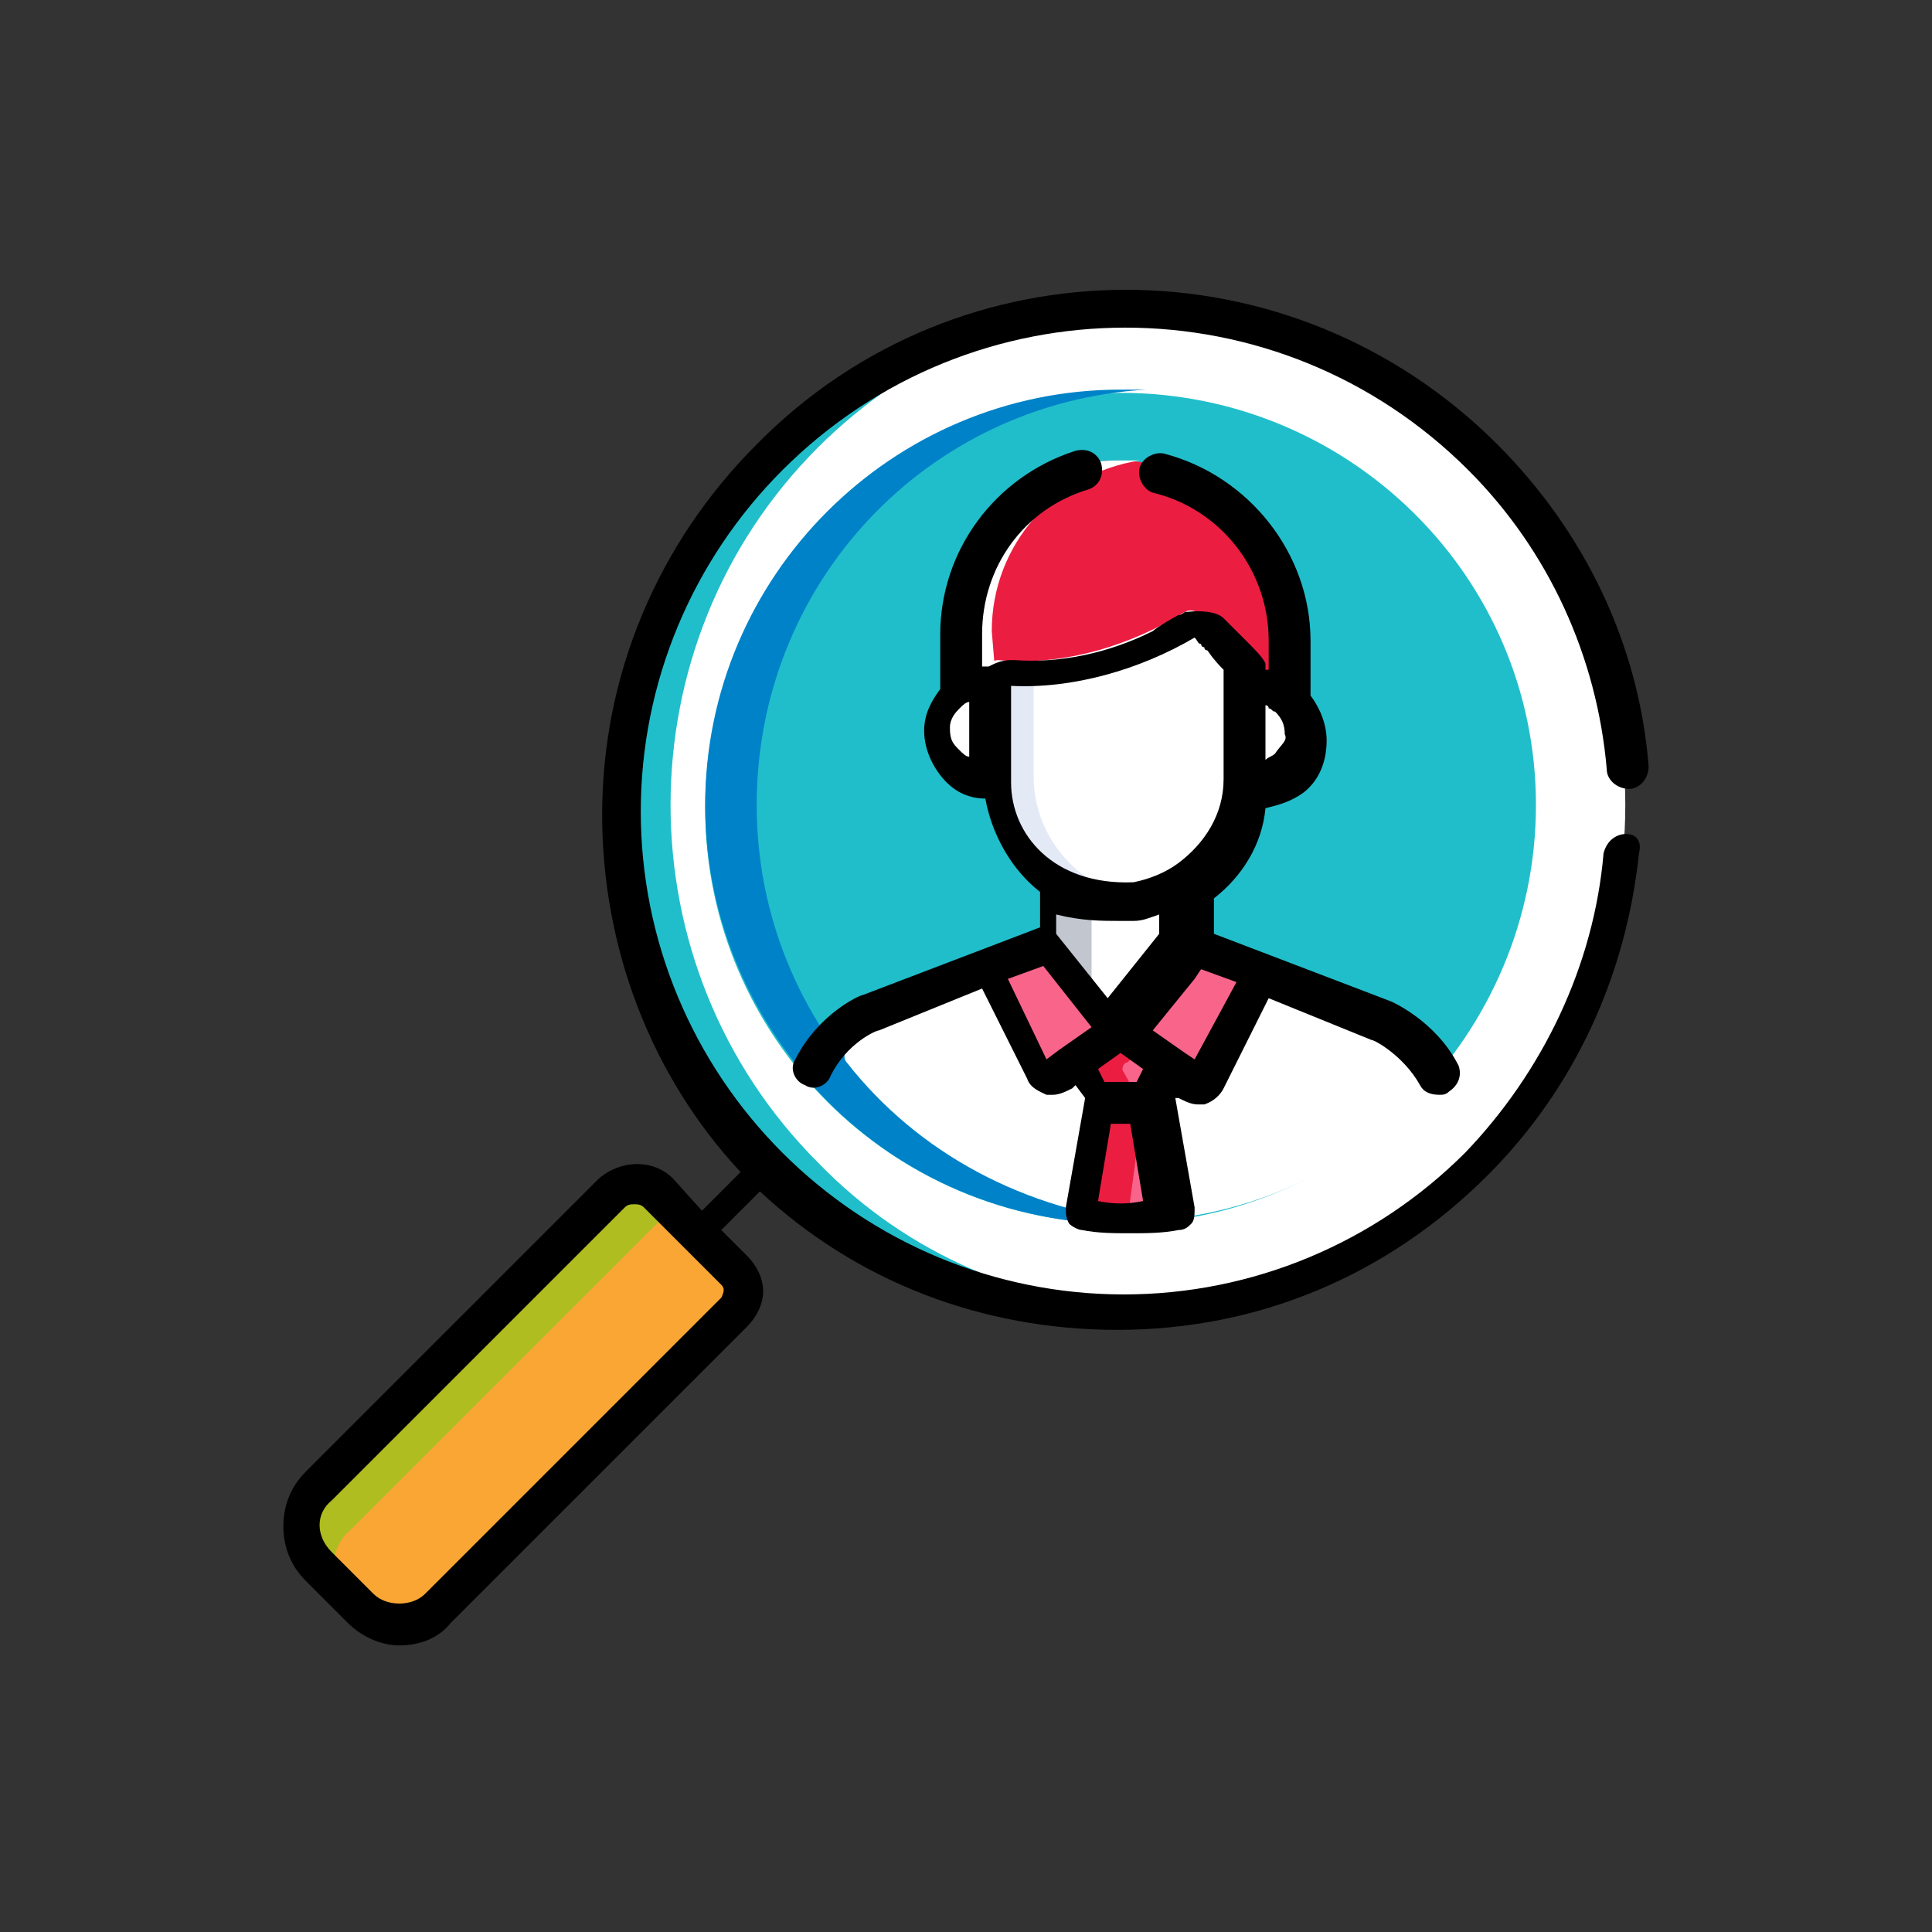 <?xml version="1.0" encoding="utf-8"?>
<!-- Generator: Adobe Illustrator 19.0.0, SVG Export Plug-In . SVG Version: 6.00 Build 0)  -->
<svg version="1.1" id="Layer_1" xmlns="http://www.w3.org/2000/svg" xmlns:xlink="http://www.w3.org/1999/xlink" x="0px" y="0px"
	 width="60px" height="60px" viewBox="-275 367 60 60" style="enable-background:new -275 367 60 60;" xml:space="preserve">
<rect x="-275" y="367" width="60" height="60" fill="#333333" stroke="none"/>
<style type="text/css">
	.st0{fill:#FFFFFF;}
	.st1{fill:#20BECA;}
	.st2{fill:#0082C8;}
	.st3{fill:#EB1E41;}
	.st4{fill:#E4E9F6;}
	.st5{fill:#FABDAC;}
	.st6{fill:#C2C7CF;}
	.st7{fill:#F9648B;}
	.st8{fill:#FAA634;}
	.st9{fill:#AFBD20;}
</style>
<path id="XMLID_202_" class="st0" d="M-251.3,403.1c-6.1-6.1-6.1-16.1,0-22.2s16.1-6.1,22.2,0s6.1,16.1,0,22.2
	C-235.2,409.1-245.2,409.1-251.3,403.1z"/>
<path id="XMLID_201_" class="st1" d="M-249.6,403.1c-6.1-6.1-6.1-16.1,0-22.2c2.8-2.8,6.5-4.4,10.3-4.6c-4.3-0.2-8.6,1.3-11.9,4.6
	c-6.1,6.1-6.1,16.1,0,22.2c3.3,3.3,7.6,4.8,11.9,4.6C-243.1,407.5-246.8,406-249.6,403.1z"/>
<path id="XMLID_200_" class="st1" d="M-240.2,405c-7.1,0-12.9-5.8-12.9-12.9s5.8-12.9,12.9-12.9s12.9,5.7,12.9,12.8
	S-233.1,405-240.2,405z"/>
<path id="XMLID_199_" class="st2" d="M-251.5,392c0-6.9,5.3-12.5,12.1-12.9c-0.3,0-0.5,0-0.8,0c-7.1,0-12.9,5.8-12.9,12.9
	c0,7.4,6.3,13.4,13.7,12.9C-246.1,404.5-251.5,398.9-251.5,392z"/>
<path id="XMLID_198_" class="st3" d="M-240.3,381.3c-2.9,0-5.3,2.4-5.3,5.3v2.1c0.4-0.3,0.9-0.5,1.4-0.4V388c0-0.2,0.2-0.4,0.4-0.4
	c2.1,0.1,4.2-0.5,5.8-1.5c0.1-0.1,0.3-0.1,0.5,0.1c1.4,1.5,1.4,1.4,1.4,1.6v0.5c0.5-0.1,1,0.1,1.4,0.4v-2.1
	C-235,383.6-237.4,381.3-240.3,381.3z"/>
<path id="XMLID_197_" class="st0" d="M-244.2,386.6c0-2.7,2-4.9,4.6-5.3c-0.2,0-0.5,0-0.7,0c-3,0-5.3,2.4-5.3,5.3v2.1
	c0.4-0.3,0.9-0.5,1.4-0.4v-0.3c0-0.1,0-0.2,0.1-0.2L-244.2,386.6L-244.2,386.6z"/>
<path id="XMLID_196_" class="st4" d="M-236.4,388.1v2.9v0.1c1,0.2,1.8-0.6,1.8-1.5C-234.6,388.6-235.4,388-236.4,388.1z"/>
<path id="XMLID_195_" class="st5" d="M-244.2,391.1v-2.9c-0.9-0.2-1.9,0.5-1.9,1.5C-246.1,390.6-245.3,391.3-244.2,391.1
	L-244.2,391.1z"/>
<g>
	<path id="XMLID_194_" class="st0" d="M-235.1,388.5c-0.3-0.3-0.8-0.4-1.3-0.3v2.9v0.1c0.5,0.1,1-0.1,1.3-0.3V388.5z"/>
	<path id="XMLID_193_" class="st0" d="M-244.2,390.8c-0.3-0.3-0.5-0.7-0.5-1.2s0.2-0.8,0.5-1.1V388c-0.9-0.1-1.9,0.6-1.9,1.6
		c0,0.9,0.8,1.7,1.8,1.5V391L-244.2,390.8L-244.2,390.8z"/>
</g>
<path id="XMLID_192_" class="st0" d="M-240.2,394.9c-0.9,0-1.6-0.2-2.2-0.6v2.1l2.2,2.8l2.2-2.8v-2.2
	C-238.7,394.6-239.4,394.9-240.2,394.9z"/>
<path id="XMLID_191_" class="st6" d="M-241.1,394.8c-0.5-0.1-1-0.3-1.4-0.6v2.1l1.4,1.8V394.8z"/>
<path id="XMLID_190_" class="st0" d="M-232.1,398.5l-5.9-2.3l-2.2,2.8l-2.2-2.8l-5.9,2.3c0,0-1.2,0.5-1.8,1.7
	c5.2,6.3,14.7,6.3,19.9,0.1C-230.9,399-232.1,398.5-232.1,398.5z"/>
<path id="XMLID_189_" class="st2" d="M-248.7,400c-0.1-0.1-0.1-0.3,0-0.4c0.4-0.7,0.9-1.2,1.3-1.4l-0.2,0.1c-0.4,0.2-1.8,0.5-2.5,2
	l0,0l0,0c0.2,0.3,0.7,0.8,1,1.1l0,0c2.6,2.5,6.1,3.8,9.8,3.6C-243.2,404.6-246.5,402.8-248.7,400z"/>
<path id="XMLID_188_" class="st0" d="M-237.7,386.1c-0.1-0.1-0.3-0.2-0.5-0.1c-1.6,1-3.7,1.7-5.8,1.5c-0.2,0-0.4,0.2-0.4,0.4v3.2
	c0,2.1,1.6,3.9,4,3.9c2.2,0,3.9-1.8,3.9-3.9v-3.4C-236.3,387.5-236.3,387.6-237.7,386.1z"/>
<path id="XMLID_187_" class="st4" d="M-242.9,391.1v-3.5c-0.3,0-0.7,0-1,0c-0.2,0-0.4,0.2-0.4,0.4v3.2c0,2.1,1.6,3.9,4,3.9
	c0.2,0,0.4,0,0.7-0.1C-241.4,394.6-242.9,393.1-242.9,391.1z"/>
<g>
	<path id="XMLID_186_" class="st7" d="M-237.6,400.4l1.7-3.3l-2.1-0.8l-2.2,2.8l2.2,1.5C-237.9,400.6-237.7,400.6-237.6,400.4z"/>
	<path id="XMLID_185_" class="st7" d="M-242.9,400.4l-1.7-3.3l2.1-0.8l2.2,2.8l-2.2,1.5C-242.6,400.6-242.9,400.6-242.9,400.4z"/>
</g>
<path id="XMLID_184_" class="st7" d="M-240.3,399L-240.3,399L-240.3,399L-240.3,399L-240.3,399l-1.6,1.1l0.7,1.1c0.6,0,1.1,0,1.7,0
	l0.7-1.1L-240.3,399z"/>
<path id="XMLID_183_" class="st3" d="M-239.5,399.6l-0.8-0.6l0,0l0,0l0,0l0,0l-1.6,1.1l0.7,1.1c0.6,0,1,0,1.6,0l-0.5-0.9
	c-0.1-0.1,0-0.3,0.1-0.3L-239.5,399.6z"/>
<path id="XMLID_182_" class="st7" d="M-238.9,404.9l-0.5-3.7c-0.6,0-1.1,0-1.7,0l-0.5,3.7C-240.7,405-239.8,405-238.9,404.9z"/>
<path id="XMLID_181_" class="st3" d="M-241.1,401.3l-0.5,3.6c0.6,0.1,1.1,0.1,1.6,0.1l0.5-3.7C-240.1,401.3-240.5,401.3-241.1,401.3
	z"/>
<path id="XMLID_180_" class="st8" d="M-263.8,416.9l-1.3-1.3c-0.7-0.7-0.7-1.8,0-2.5l9.1-9.1c0.4-0.4,1-0.4,1.4,0l2.4,2.4
	c0.4,0.4,0.4,1,0,1.4l-9.2,9.1C-262,417.6-263.1,417.6-263.8,416.9z"/>
<path id="XMLID_179_" class="st9" d="M-264.1,414.5l9.5-9.5c0.2-0.2,0.5-0.3,0.7-0.3l-0.7-0.7c-0.4-0.4-1-0.4-1.4,0l-9.1,9.1
	c-0.7,0.7-0.7,1.8,0,2.5l0.5,0.5C-264.7,415.5-264.6,414.9-264.1,414.5z"/>
<g>
	<path d="M-238.4,401.1c0.2,0.1,0.4,0.2,0.6,0.2c0.1,0,0.2,0,0.2,0c0.3-0.1,0.5-0.3,0.6-0.5l0,0l1.4-2.8l3.2,1.3
		c0.1,0,1,0.5,1.5,1.4c0.1,0.2,0.3,0.3,0.6,0.3c0.1,0,0.2,0,0.3-0.1c0.3-0.2,0.4-0.5,0.3-0.8c-0.7-1.4-2.1-2-2.1-2l0,0l-5.5-2.1
		v-1.1c0.9-0.7,1.5-1.7,1.6-2.8c0.4-0.1,0.8-0.2,1.2-0.5c0.5-0.4,0.7-1,0.7-1.6c0-0.5-0.2-1-0.5-1.4v-1.7c0-2.7-1.9-5.1-4.5-5.8
		c-0.3-0.1-0.7,0.1-0.8,0.4s0.1,0.7,0.4,0.8c2.1,0.5,3.6,2.4,3.6,4.6v0.9h-0.1v-0.1l0,0l0,0l0,0l0,0l0,0l0,0l0,0l0,0l0,0l0,0l0,0
		l0,0l0,0l0,0l0,0l0,0l0,0l0,0l0,0l0,0l0,0l0,0l0,0l0,0l0,0l0,0l0,0l0,0l0,0l0,0l0,0l0,0l0,0l0,0l0,0l0,0l0,0l0,0l0,0l0,0l0,0l0,0
		l0,0l0,0l0,0l0,0l0,0l0,0l0,0l0,0l0,0l0,0l0,0l0,0l0,0c0,0,0,0,0-0.1l0,0l0,0l0,0l0,0l0,0c-0.1-0.2-0.3-0.4-0.6-0.7
		c-0.2-0.2-0.4-0.4-0.7-0.7c-0.3-0.3-1.1-0.2-1.1-0.2h-0.1c0,0-0.1,0.1-0.2,0.1c-0.2,0.1-0.7,0.4-0.8,0.5c-1.4,0.7-2.9,1-4.3,0.9
		c0,0,0,0-0.1,0l0,0c-0.3,0-0.5,0.1-0.7,0.2l0,0l0,0l0,0l0,0l0,0l0,0l0,0l0,0l0,0l0,0l0,0l0,0l0,0l0,0l0,0l0,0l0,0l0,0l0,0l0,0l0,0
		l0,0l0,0l0,0l0,0l0,0l0,0l0,0l0,0l0,0l0,0l0,0l0,0l0,0l0,0l0,0l0,0l0,0c-0.1,0-0.1,0-0.2,0v-1c0-2.1,1.3-3.9,3.3-4.5
		c0.3-0.1,0.5-0.4,0.4-0.8c-0.1-0.3-0.4-0.5-0.8-0.4c-2.5,0.8-4.2,3.1-4.2,5.7v1.7c-0.3,0.4-0.5,0.8-0.5,1.3c0,0.6,0.3,1.2,0.7,1.6
		c0.3,0.3,0.7,0.5,1.2,0.5c0.2,1.1,0.8,2.2,1.7,2.9v1.1l-5.5,2.1l0,0c-0.1,0-1.4,0.6-2.1,2c-0.2,0.3,0,0.7,0.3,0.8
		c0.3,0.2,0.7,0,0.8-0.3c0.5-1,1.4-1.4,1.5-1.4l3.2-1.3l1.4,2.8l0,0c0.1,0.3,0.4,0.4,0.6,0.5c0.1,0,0.2,0,0.2,0
		c0.2,0,0.4-0.1,0.6-0.2l0.1-0.1l0.3,0.4l-0.6,3.4c0,0.2,0,0.3,0.1,0.5c0.1,0.1,0.3,0.2,0.4,0.2c0.5,0.1,1,0.1,1.5,0.1s1,0,1.5-0.1
		c0.2,0,0.3-0.1,0.4-0.2s0.1-0.3,0.1-0.5l-0.6-3.4L-238.4,401.1L-238.4,401.1z M-237.9,399.9l-0.3-0.2l0,0l-1-0.7l1.3-1.6l0.2-0.3
		l1.1,0.4L-237.9,399.9z M-235.4,390.4c-0.1,0.1-0.2,0.1-0.3,0.2v-1.7c0,0,0.1,0,0.1,0.1l0,0l0,0l0,0l0,0c0.1,0,0.1,0.1,0.2,0.1l0,0
		c0.2,0.2,0.3,0.4,0.3,0.7C-235,390-235.2,390.1-235.4,390.4z M-245.5,389.6c0-0.3,0.2-0.5,0.3-0.6l0,0c0.1-0.1,0.2-0.2,0.3-0.2v1.7
		c-0.1,0-0.2-0.1-0.3-0.2C-245.4,390.1-245.5,390-245.5,389.6z M-243.6,391.3C-243.6,391.3-243.6,391.1-243.6,391.3L-243.6,391.3
		c0-0.1,0-0.1,0-0.1v-2.9c1.9,0.1,4-0.5,5.7-1.5c0.1,0.1,0.1,0.2,0.2,0.2l0,0l0,0l0,0l0,0c0,0,0,0.1,0.1,0.1c0,0.1,0.1,0.1,0.1,0.1
		c0.2,0.3,0.4,0.5,0.5,0.6v3.4l0,0l0,0l0,0c0,1.1-0.6,2-1.4,2.6l0,0c-0.4,0.3-0.9,0.5-1.4,0.6l0,0l0,0l0,0l0,0l0,0l0,0l0,0l0,0l0,0
		l0,0l0,0l0,0l0,0l0,0l0,0l0,0l0,0l0,0l0,0l0,0l0,0C-242.3,394.5-243.6,392.9-243.6,391.3z M-240.2,395.6L-240.2,395.6
		C-240.1,395.6-240.1,395.6-240.2,395.6C-240.1,395.6-240.1,395.6-240.2,395.6c0.1,0,0.1,0,0.1,0l0,0l0,0l0,0l0,0l0,0l0,0l0,0l0,0
		l0,0l0,0l0,0l0,0h0.1l0,0l0,0l0,0l0,0l0,0l0,0l0,0c0.1,0,0.1,0,0.2,0l0,0c0.3,0,0.5-0.1,0.8-0.2v0.6l-1.6,2l-1.6-2v-0.6
		C-241.4,395.6-240.8,395.6-240.2,395.6L-240.2,395.6z M-243.7,397.4l1.1-0.4l1.5,1.9l-1,0.7l0,0l-0.4,0.3L-243.7,397.4z
		 M-240.9,404.3l0.4-2.4h0.6l0.4,2.4C-240,404.4-240.4,404.4-240.9,404.3z M-239.7,400.6h-1l-0.2-0.4l0.7-0.5l0.7,0.5L-239.7,400.6z
		"/>
	<path d="M-224.5,392.9c-0.3,0-0.6,0.2-0.7,0.6c-0.3,3.5-1.9,6.8-4.3,9.3c-2.8,2.8-6.6,4.4-10.6,4.4s-7.8-1.6-10.6-4.4
		c-2.8-2.8-4.4-6.6-4.4-10.6s1.6-7.8,4.4-10.6c5.9-5.9,15.4-5.9,21.3,0c2.5,2.5,4,5.8,4.3,9.3c0,0.3,0.3,0.6,0.7,0.6
		c0.3,0,0.6-0.3,0.6-0.7c-0.3-3.8-2-7.3-4.7-10c-6.4-6.4-16.7-6.4-23,0c-3.1,3.1-4.8,7.2-4.8,11.5c0,4.1,1.5,8.1,4.3,11.1l-1.2,1.2
		l-0.9-1c-0.6-0.6-1.6-0.6-2.3,0l-9.1,9.1c-0.5,0.5-0.7,1.1-0.7,1.7s0.2,1.2,0.7,1.7l1.3,1.3c0.4,0.4,1,0.7,1.6,0.7s1.2-0.2,1.6-0.7
		l9.2-9.2c0.3-0.3,0.5-0.7,0.5-1.1s-0.2-0.8-0.5-1.1l-0.8-0.8l1.2-1.2c3,2.8,6.9,4.3,11.1,4.3c4.4,0,8.4-1.7,11.5-4.8
		c2.7-2.7,4.3-6.2,4.7-10C-224,393.1-224.2,392.9-224.5,392.9z M-252.6,407.3l-9.2,9.2c-0.2,0.2-0.5,0.3-0.8,0.3s-0.6-0.1-0.8-0.3
		l0,0l-1.3-1.3c-0.5-0.5-0.5-1.2,0-1.6l9.1-9.1c0.1-0.1,0.2-0.1,0.3-0.1c0.1,0,0.2,0,0.3,0.1l2.4,2.4
		C-252.5,407-252.5,407.1-252.6,407.3z"/>
</g>
</svg>
